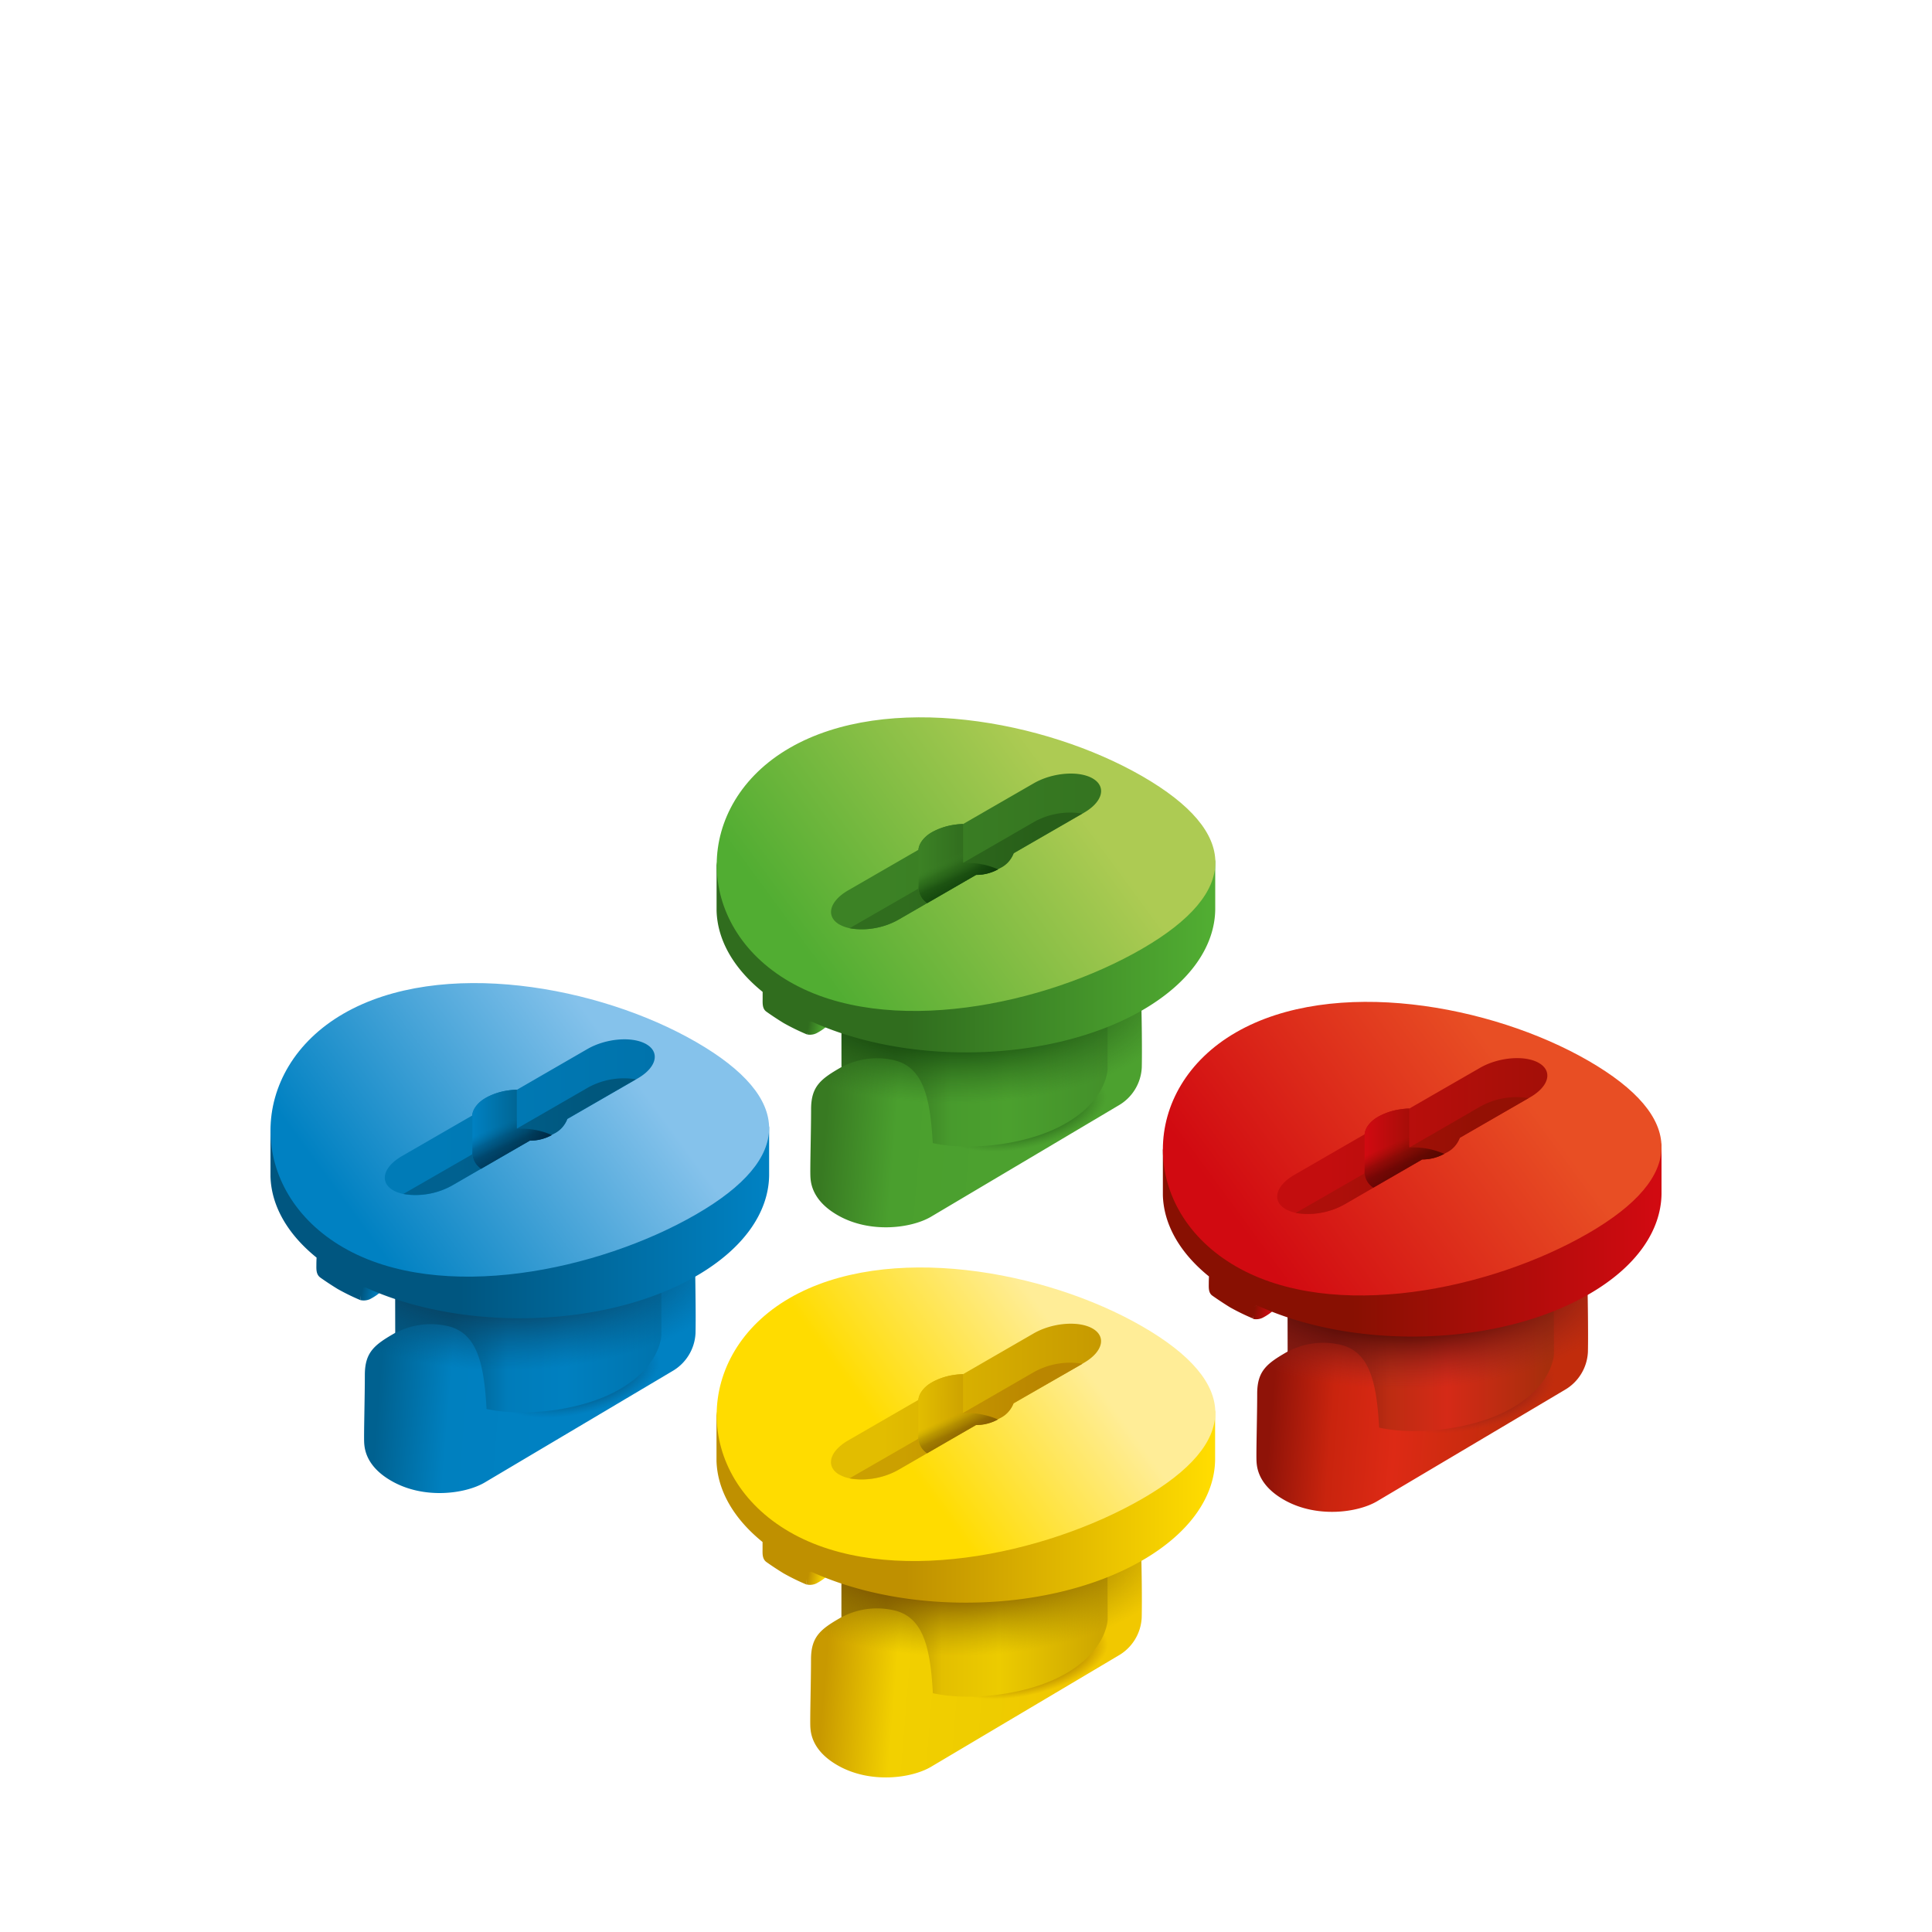 <svg id="bca4d155-b1b3-4278-b8a0-c52af30d84bd" data-name="Layer 1" xmlns="http://www.w3.org/2000/svg" xmlns:xlink="http://www.w3.org/1999/xlink" viewBox="0 0 500 500"><defs><style>.a87344f4-c90e-4a40-a944-4c1bce6921cc{fill:url(#b5a480a7-fbc8-4333-a834-d4f78c0758a7);}.bb4a6c99-c1b4-4d05-b438-b73890b5e182{fill:url(#f757823c-2559-4b76-9b3e-ffe78a4e5d8d);}.b10b5933-3a20-42f4-aec9-16d0d502de95{fill:url(#ab6c0ad4-d9b1-4963-a3d8-c2fe06a58fcf);}.a6a09c7f-51e6-4f42-a452-7b95e8afc1af{fill:url(#b296d28b-7aca-4d28-ad9e-d0ba4c079528);}.b9a0c20a-04d6-4ddb-8b08-b467338732d6{fill:url(#b0b1d9c8-21da-493d-951b-f987898589a6);}.ae156654-c684-4231-9399-1c78af2e9424{fill:url(#aa4b9c4f-a98d-4067-aa64-c97f7c590aa4);}.ac3a4afb-ff09-46c9-bb8d-6f3b8b8af59c{fill:url(#b702330b-8701-430b-b7ac-748bb72fe2a2);}.ae5ed515-4c6e-449c-bd35-2fdf75cf0463{fill:url(#f65304f5-12a1-4b01-82a9-e5dd295e70be);}.bbf220a4-84a7-4eb6-a977-79601a0e893f{fill:url(#ad838335-d532-4c12-a271-06dc66bb17aa);}.feaf49a8-574e-4da1-9a0c-af1854215c95{fill:url(#e38736a7-50c9-4917-8807-b011cb9eb871);}.b25d99e1-b07b-4927-8085-7cee30403479{fill:url(#fae36df3-0ae0-4bab-9dce-69a18c478101);}.af8bc433-6472-43ef-a1dc-0fc21f20603e{fill:url(#e8626e2d-b94b-4392-8196-63c339e5aae7);}.a1307355-fca8-43a4-b1f4-212ab267042a{fill:url(#a8a03ea2-7065-470c-8ae7-96b4ba32d2f0);}.a9097563-f67c-4fa5-abff-9bc2d8b80a7d{fill:url(#f410ff1a-1ba5-4c09-a038-016da6c5f94e);}.b11d99ef-ba61-410e-95b7-ae138ac9a900{fill:url(#fd17851b-3d61-4743-a4b6-1125d4dff50e);}.b0088c7e-b419-4061-b209-70d7d0d83e91{fill:url(#abb66144-6485-4d23-b7fe-1d910a3c7818);}.a10e0aa0-bb40-47e5-925e-202269b96b9e{fill:url(#a5b789f8-ee43-4b29-bf91-936397e03e07);}.f8d127f3-bcd4-4634-9159-cdcc0e946a20{fill:url(#a9ac894a-9717-4e10-9839-646a1123732c);}.b7d05ff4-9167-4008-812b-a6c0b0626eb3{fill:url(#e06f4e66-4140-4f22-ad19-bb0fb8afe7ec);}.bf0f3f25-c331-4865-a00e-bfc69d1e45f7{fill:url(#e4e232c3-fdf1-4377-9b91-62bb7f477451);}.eb1ef5cf-d5c9-406f-add5-01cd0e29bb7a{fill:url(#f39626f3-0209-4859-9a85-38f09c207502);}.a551ffde-59a7-4869-96f3-80acd5fd821b{fill:url(#aa7afcf3-901d-4196-a432-cfd6fa35a007);}.a2c27a97-5686-4633-b423-a8bd379800f4{fill:url(#adc9d72d-4913-4696-902f-ed4bcf30ac5e);}.ed16fd5e-3da2-44c6-a5b2-16ae90fc5790{fill:url(#a2b27ea3-c8a7-4e6e-a0fc-a57f1d791c4b);}.a231114d-2b66-44b3-99fc-9416bde2d178{fill:url(#ee54d1ef-90f6-410d-ac7b-78197c2211b8);}.b1589a0b-6fa7-47f4-bc0e-6620155d7f2f{fill:url(#e77a5c9a-927e-4fd4-a959-8fb8f77f4214);}.a1166c0b-41da-4eb3-b31a-a32bbb777951{fill:url(#becb8a00-3acc-4eb1-80a6-cb06b75c6645);}.b3b59db1-672e-46f5-becf-818a3eb824a0{fill:url(#a8df0673-8aed-49b3-bef1-a56dffc9bc08);}.a74ba138-f6e7-4814-8133-b0245361e464{fill:url(#bd78ab44-9441-4fbe-95db-ccf391d599b3);}.beec17c7-3c52-47a4-9eb0-dcdb627f3547{fill:url(#edc8ff7a-64f6-47b0-ab3d-da53470f76b6);}.ea4d323d-9a27-425e-99a1-d179148a372c{fill:url(#a760aa45-69d2-47b0-b6d7-6b1b03b93337);}.eec0ec2c-3415-434b-85d6-6e845c8116ba{fill:url(#a1fafd3a-aa32-49a6-90a8-b4010239fe8c);}.a319733a-14a3-4d87-81f1-64ae15cfdcf0{fill:url(#fbc74e96-170e-448c-80b4-e3fcd9bef0f2);}.a3c8a029-8fdb-4623-9dfd-1c75a932a809{fill:url(#fe59e4e4-4446-4e0c-a0db-bea869029285);}.bed5982f-fddc-4a2a-b788-fbdb763775cb{fill:url(#a3149a98-13d7-4dc6-b147-274211a5b886);}.bdd7629a-9f3f-4c3f-acf4-c397d22a8302{fill:url(#b56350d6-0815-464d-80c2-fde6dd2592b4);}.a6221c2d-2fcb-4710-9153-0025893593a7{fill:url(#b079dc40-0dc9-4e75-b355-60aac016b077);}.a7b9adfe-c945-47cd-ae6b-7ff9c03792dc{fill:url(#a0f9ad7f-1bbd-48a7-9c9c-cec63b9974b5);}.aeac72c1-2b1a-47fa-b995-4396fc0d707c{fill:url(#bd7d5c0c-156f-4400-b777-6139eec61097);}.e8764d46-633e-4e67-adf3-90cd1cab5ce6{fill:url(#b6888ead-f279-4dc8-8386-94f55a245b09);}.ac24139a-2263-4655-8017-f0ba24b94964{fill:url(#b992d76e-0086-4c33-96ae-30dbf494090d);}.ac45f171-0839-4164-bf8a-030aa6b6ac07{fill:url(#f314f26e-eef3-4d0c-a400-ab90efe5b861);}.b88c31a9-c94d-4c12-b727-536ca284c692{fill:url(#b8c5743d-901a-4d02-abc1-9f44beb493e3);}.b6d52a96-2128-4ecb-8fea-b97af7017820{fill:url(#a717615f-f107-448d-8018-3fb3a770731b);}</style><linearGradient id="b5a480a7-fbc8-4333-a834-d4f78c0758a7" x1="214.03" y1="427.23" x2="275.03" y2="432.21" gradientUnits="userSpaceOnUse"><stop offset="0" stop-color="#c89900"/><stop offset="0.3" stop-color="#f2d000"/><stop offset="0.72" stop-color="#ec0"/><stop offset="1" stop-color="#f1c800"/></linearGradient><radialGradient id="f757823c-2559-4b76-9b3e-ffe78a4e5d8d" cx="256.44" cy="347.67" r="69.61" gradientTransform="matrix(0.81, -0.18, 0.08, 0.35, 29.68, 353.79)" gradientUnits="userSpaceOnUse"><stop offset="0.11" stop-color="#654600"/><stop offset="0.38" stop-color="#7e4600" stop-opacity="0"/></radialGradient><linearGradient id="ab6c0ad4-d9b1-4963-a3d8-c2fe06a58fcf" x1="229.36" y1="422.75" x2="284.46" y2="422.75" gradientUnits="userSpaceOnUse"><stop offset="0" stop-color="#9c7800"/><stop offset="0.26" stop-color="#e3bf00"/><stop offset="0.53" stop-color="#eccb00"/><stop offset="1" stop-color="#cea700"/></linearGradient><radialGradient id="b296d28b-7aca-4d28-ad9e-d0ba4c079528" cx="235.22" cy="307.8" r="190.38" gradientTransform="translate(51.78 276.56) scale(0.83 0.4)" gradientUnits="userSpaceOnUse"><stop offset="0.11" stop-color="#633200"/><stop offset="0.38" stop-color="#988300" stop-opacity="0"/></radialGradient><linearGradient id="b0b1d9c8-21da-493d-951b-f987898589a6" x1="213.37" y1="408.84" x2="209.08" y2="408.08" gradientUnits="userSpaceOnUse"><stop offset="0" stop-color="#ffdc00"/><stop offset="1" stop-color="#bf9000"/></linearGradient><linearGradient id="aa4b9c4f-a98d-4067-aa64-c97f7c590aa4" x1="312.87" y1="371.87" x2="234.45" y2="371.87" xlink:href="#b0b1d9c8-21da-493d-951b-f987898589a6"/><linearGradient id="b702330b-8701-430b-b7ac-748bb72fe2a2" x1="273.85" y1="344.54" x2="209.58" y2="391.67" gradientUnits="userSpaceOnUse"><stop offset="0" stop-color="#ffed97"/><stop offset="0.65" stop-color="#ffdc00"/></linearGradient><linearGradient id="f65304f5-12a1-4b01-82a9-e5dd295e70be" x1="228.49" y1="362.75" x2="300.12" y2="362.75" gradientUnits="userSpaceOnUse"><stop offset="0" stop-color="#e2bd00"/><stop offset="1" stop-color="#bf9000"/></linearGradient><linearGradient id="ad838335-d532-4c12-a271-06dc66bb17aa" x1="268.51" y1="367.78" x2="233.93" y2="367.78" gradientUnits="userSpaceOnUse"><stop offset="0" stop-color="#ba8600"/><stop offset="1" stop-color="#cba000"/></linearGradient><linearGradient id="e38736a7-50c9-4917-8807-b011cb9eb871" x1="237.79" y1="365.87" x2="257.49" y2="365.87" xlink:href="#f65304f5-12a1-4b01-82a9-e5dd295e70be"/><linearGradient id="fae36df3-0ae0-4bab-9dce-69a18c478101" x1="248.78" y1="372.06" x2="242.58" y2="358.14" gradientUnits="userSpaceOnUse"><stop offset="0" stop-color="#4e2800" stop-opacity="0.5"/><stop offset="0.13" stop-color="#563300" stop-opacity="0.45"/><stop offset="0.26" stop-color="#6e5400" stop-opacity="0.29"/><stop offset="0.39" stop-color="#968a00" stop-opacity="0.02"/><stop offset="0.4" stop-color="#998e00" stop-opacity="0"/></linearGradient><linearGradient id="e8626e2d-b94b-4392-8196-63c339e5aae7" x1="214.05" y1="284.86" x2="275.05" y2="289.83" gradientUnits="userSpaceOnUse"><stop offset="0" stop-color="#387a22"/><stop offset="0.3" stop-color="#4a9f2e"/><stop offset="0.72" stop-color="#4ca12f"/><stop offset="1" stop-color="#4ca12f"/></linearGradient><radialGradient id="a8a03ea2-7065-470c-8ae7-96b4ba32d2f0" cx="256.46" cy="175.45" r="69.61" gradientTransform="matrix(0.81, -0.18, 0.08, 0.35, 43.06, 272.45)" gradientUnits="userSpaceOnUse"><stop offset="0.11" stop-color="#002b01"/><stop offset="0.38" stop-color="#285f19" stop-opacity="0"/></radialGradient><linearGradient id="f410ff1a-1ba5-4c09-a038-016da6c5f94e" x1="231.76" y1="280.37" x2="286.85" y2="280.37" gradientUnits="userSpaceOnUse"><stop offset="0" stop-color="#33711f"/><stop offset="0.26" stop-color="#489b2d"/><stop offset="0.53" stop-color="#4ba02e"/><stop offset="1" stop-color="#43902a"/></linearGradient><radialGradient id="fd17851b-3d61-4743-a4b6-1125d4dff50e" cx="235.24" cy="135.57" r="190.38" gradientTransform="translate(51.78 202.5) scale(0.83 0.4)" xlink:href="#a8a03ea2-7065-470c-8ae7-96b4ba32d2f0"/><linearGradient id="abb66144-6485-4d23-b7fe-1d910a3c7818" x1="213.38" y1="266.46" x2="209.1" y2="265.71" gradientUnits="userSpaceOnUse"><stop offset="0" stop-color="#51ad32"/><stop offset="1" stop-color="#306d1e"/></linearGradient><linearGradient id="a5b789f8-ee43-4b29-bf91-936397e03e07" x1="312.88" y1="229.5" x2="234.47" y2="229.5" xlink:href="#abb66144-6485-4d23-b7fe-1d910a3c7818"/><linearGradient id="a9ac894a-9717-4e10-9839-646a1123732c" x1="273.87" y1="202.17" x2="209.6" y2="249.3" gradientUnits="userSpaceOnUse"><stop offset="0" stop-color="#adcb53"/><stop offset="0.99" stop-color="#51ad32"/></linearGradient><linearGradient id="e06f4e66-4140-4f22-ad19-bb0fb8afe7ec" x1="228.51" y1="220.37" x2="300.14" y2="220.37" gradientUnits="userSpaceOnUse"><stop offset="0" stop-color="#3c8225"/><stop offset="1" stop-color="#32701f"/></linearGradient><linearGradient id="e4e232c3-fdf1-4377-9b91-62bb7f477451" x1="268.53" y1="225.4" x2="233.95" y2="225.4" gradientUnits="userSpaceOnUse"><stop offset="0" stop-color="#285f19"/><stop offset="1" stop-color="#306d1e"/></linearGradient><linearGradient id="f39626f3-0209-4859-9a85-38f09c207502" x1="237.81" y1="223.5" x2="257.5" y2="223.5" gradientUnits="userSpaceOnUse"><stop offset="0" stop-color="#3c8225"/><stop offset="0.7" stop-color="#2f6a1d"/><stop offset="1" stop-color="#1d4e13"/></linearGradient><linearGradient id="aa7afcf3-901d-4196-a432-cfd6fa35a007" x1="248.79" y1="229.69" x2="242.6" y2="215.77" gradientUnits="userSpaceOnUse"><stop offset="0" stop-color="#063304" stop-opacity="0.7"/><stop offset="0.18" stop-color="#0d3d08" stop-opacity="0.62"/><stop offset="0.37" stop-color="#215b14" stop-opacity="0.37"/><stop offset="0.55" stop-color="#3f8827" stop-opacity="0"/></linearGradient><linearGradient id="adc9d72d-4913-4696-902f-ed4bcf30ac5e" x1="98.57" y1="353.63" x2="159.56" y2="358.61" gradientUnits="userSpaceOnUse"><stop offset="0" stop-color="#006190"/><stop offset="0.3" stop-color="#0080bf"/><stop offset="0.72" stop-color="#0081c2"/><stop offset="1" stop-color="#0081c2"/></linearGradient><radialGradient id="a2b27ea3-c8a7-4e6e-a0fc-a57f1d791c4b" cx="116.77" cy="258.64" r="69.61" gradientTransform="matrix(0.81, -0.18, 0.08, 0.35, 33.92, 287.02)" gradientUnits="userSpaceOnUse"><stop offset="0.11" stop-color="#0d3147"/><stop offset="0.38" stop-color="#04517c" stop-opacity="0"/></radialGradient><linearGradient id="ee54d1ef-90f6-410d-ac7b-78197c2211b8" x1="117.12" y1="349.15" x2="172.21" y2="349.15" gradientUnits="userSpaceOnUse"><stop offset="0" stop-color="#005a85"/><stop offset="0.26" stop-color="#007cba"/><stop offset="0.53" stop-color="#0080c0"/><stop offset="1" stop-color="#0073ac"/></linearGradient><radialGradient id="e77a5c9a-927e-4fd4-a959-8fb8f77f4214" cx="95.54" cy="218.77" r="190.38" gradientTransform="translate(51.78 238.27) scale(0.83 0.4)" xlink:href="#a2b27ea3-c8a7-4e6e-a0fc-a57f1d791c4b"/><linearGradient id="becb8a00-3acc-4eb1-80a6-cb06b75c6645" x1="97.9" y1="335.24" x2="93.62" y2="334.48" gradientUnits="userSpaceOnUse"><stop offset="0" stop-color="#0081c2"/><stop offset="1" stop-color="#005680"/></linearGradient><linearGradient id="a8df0673-8aed-49b3-bef1-a56dffc9bc08" x1="197.4" y1="298.27" x2="118.98" y2="298.27" xlink:href="#becb8a00-3acc-4eb1-80a6-cb06b75c6645"/><linearGradient id="bd78ab44-9441-4fbe-95db-ccf391d599b3" x1="158.39" y1="270.94" x2="94.11" y2="318.07" gradientUnits="userSpaceOnUse"><stop offset="0" stop-color="#85c2eb"/><stop offset="1" stop-color="#0081c2"/></linearGradient><linearGradient id="edc8ff7a-64f6-47b0-ab3d-da53470f76b6" x1="113.03" y1="289.15" x2="184.66" y2="289.15" gradientUnits="userSpaceOnUse"><stop offset="0" stop-color="#007bb7"/><stop offset="1" stop-color="#0071a9"/></linearGradient><linearGradient id="a760aa45-69d2-47b0-b6d7-6b1b03b93337" x1="153.04" y1="294.18" x2="118.46" y2="294.18" gradientUnits="userSpaceOnUse"><stop offset="0" stop-color="#00577d"/><stop offset="1" stop-color="#006190"/></linearGradient><linearGradient id="a1fafd3a-aa32-49a6-90a8-b4010239fe8c" x1="122.33" y1="292.27" x2="142.02" y2="292.27" gradientUnits="userSpaceOnUse"><stop offset="0" stop-color="#0081c2"/><stop offset="0.7" stop-color="#00608b"/><stop offset="1" stop-color="#003c5b"/></linearGradient><linearGradient id="fbc74e96-170e-448c-80b4-e3fcd9bef0f2" x1="133.31" y1="298.46" x2="127.12" y2="284.54" gradientUnits="userSpaceOnUse"><stop offset="0" stop-color="#00233b" stop-opacity="0.7"/><stop offset="0.17" stop-color="#002943" stop-opacity="0.63"/><stop offset="0.35" stop-color="#003c5d" stop-opacity="0.42"/><stop offset="0.52" stop-color="#005a86" stop-opacity="0.06"/><stop offset="0.55" stop-color="#00608e" stop-opacity="0"/></linearGradient><linearGradient id="fe59e4e4-4446-4e0c-a0db-bea869029285" x1="329.52" y1="358.49" x2="390.51" y2="363.47" gradientUnits="userSpaceOnUse"><stop offset="0" stop-color="#8f1308"/><stop offset="0.26" stop-color="#c9240e"/><stop offset="0.53" stop-color="#dd2a15"/><stop offset="1" stop-color="#c12c0c"/></linearGradient><radialGradient id="a3149a98-13d7-4dc6-b147-274211a5b886" cx="396.14" cy="264.52" r="69.61" gradientTransform="matrix(0.81, -0.18, 0.08, 0.35, 38.82, 339.25)" gradientUnits="userSpaceOnUse"><stop offset="0.11" stop-color="#450500"/><stop offset="0.38" stop-color="#962825" stop-opacity="0"/></radialGradient><linearGradient id="b56350d6-0815-464d-80c2-fde6dd2592b4" x1="345.34" y1="354.01" x2="400.43" y2="354.01" gradientUnits="userSpaceOnUse"><stop offset="0" stop-color="#84170c"/><stop offset="0.26" stop-color="#bd2c12"/><stop offset="0.53" stop-color="#d52a17"/><stop offset="1" stop-color="#a72e0c"/></linearGradient><radialGradient id="b079dc40-0dc9-4e75-b355-60aac016b077" cx="374.92" cy="224.65" r="190.38" gradientTransform="translate(51.78 240.8) scale(0.83 0.4)" gradientUnits="userSpaceOnUse"><stop offset="0.16" stop-color="#450500"/><stop offset="0.38" stop-color="#962825" stop-opacity="0"/></radialGradient><linearGradient id="a0f9ad7f-1bbd-48a7-9c9c-cec63b9974b5" x1="328.85" y1="340.1" x2="324.57" y2="339.35" gradientUnits="userSpaceOnUse"><stop offset="0" stop-color="#d10a11"/><stop offset="1" stop-color="#881002"/></linearGradient><linearGradient id="bd7d5c0c-156f-4400-b777-6139eec61097" x1="428.35" y1="303.13" x2="349.93" y2="303.13" xlink:href="#a0f9ad7f-1bbd-48a7-9c9c-cec63b9974b5"/><linearGradient id="b6888ead-f279-4dc8-8386-94f55a245b09" x1="389.34" y1="275.8" x2="325.06" y2="322.93" gradientUnits="userSpaceOnUse"><stop offset="0" stop-color="#e84e24"/><stop offset="1" stop-color="#d10a11"/></linearGradient><linearGradient id="b992d76e-0086-4c33-96ae-30dbf494090d" x1="343.98" y1="294.01" x2="415.61" y2="294.01" gradientUnits="userSpaceOnUse"><stop offset="0" stop-color="#c30d0e"/><stop offset="1" stop-color="#9b1006"/></linearGradient><linearGradient id="f314f26e-eef3-4d0c-a400-ab90efe5b861" x1="346.95" y1="299.04" x2="381.53" y2="299.04" gradientUnits="userSpaceOnUse"><stop offset="0" stop-color="#ad0f0a"/><stop offset="1" stop-color="#941004"/></linearGradient><linearGradient id="b8c5743d-901a-4d02-abc1-9f44beb493e3" x1="353.28" y1="297.14" x2="372.97" y2="297.14" xlink:href="#a0f9ad7f-1bbd-48a7-9c9c-cec63b9974b5"/><linearGradient id="a717615f-f107-448d-8018-3fb3a770731b" x1="364.26" y1="303.32" x2="358.06" y2="289.41" gradientUnits="userSpaceOnUse"><stop offset="0" stop-color="#420400" stop-opacity="0.7"/><stop offset="0.16" stop-color="#480500" stop-opacity="0.64"/><stop offset="0.33" stop-color="#5a0800" stop-opacity="0.45"/><stop offset="0.49" stop-color="#780e01" stop-opacity="0.13"/><stop offset="0.55" stop-color="#851001" stop-opacity="0"/></linearGradient></defs><title>components-screws</title><path class="a87344f4-c90e-4a40-a944-4c1bce6921cc" d="M295.36,402.24s.24,11.39.11,16.42a12,12,0,0,1-6,9.79L240.86,457.3c-5,2.91-15.51,4.34-23.85-.3-6.6-3.68-7.18-8.15-7.29-10-.12-2,.17-11.75.17-17.56,0-6,2.6-7.88,7.87-10.9l2.67-3.63Z"/><path class="bb4a6c99-c1b4-4d05-b438-b73890b5e182" d="M295.36,402.24s.24,11.39.11,16.42a12,12,0,0,1-6,9.79L240.86,457.3c-5,2.91-15.51,4.34-23.85-.3-6.6-3.68-7.18-8.15-7.29-10-.12-2,.17-11.75.17-17.56,0-6,2.6-7.88,7.87-10.9l2.67-3.63Z"/><path class="b10b5933-3a20-42f4-aec9-16d0d502de95" d="M217.76,418.56l0-10.54c19.86,6.61,49,5,68.85-1.63,0,2.62.05,9.34.05,12.65,0,0,0,8.73-12.66,15.06-9.29,4.64-23.28,6.15-32.57,4.1-.68-12.4-2.66-20.26-10.9-21.62A19.48,19.48,0,0,0,217.76,418.56Z"/><path class="a6a09c7f-51e6-4f42-a452-7b95e8afc1af" d="M295.36,402.24l-57,9.65A86.88,86.88,0,0,1,217.79,408l0,10.54c-5.27,3-7.87,4.87-7.87,10.9,0,5.81-.29,15.57-.17,17.56.11,1.83.69,6.3,7.29,10,8.34,4.64,18.82,3.21,23.85.3l48.62-28.85a12,12,0,0,0,6-9.79C295.6,413.63,295.36,402.24,295.36,402.24Z"/><path class="b9a0c20a-04d6-4ddb-8b08-b467338732d6" d="M208.84,410.08a3.91,3.91,0,0,0,2.37-.26,14.2,14.2,0,0,0,3.33-2.36l-4.44-1.24-1.67,1.15Z"/><path class="ae156654-c684-4231-9399-1c78af2e9424" d="M197.35,400.84c0-.86,0-1.77,0-1.77-7.73-6.26-11.7-13.6-11.92-21V366.35s2.52-19.42,19.14-29.57c24.83-15.17,68.08-5.88,93.37,8.51,14.47,8.24,16.53,20,16.53,20s0,8.14,0,12.51c-.13,9.44-6.43,18.85-18.9,26.06-23.39,13.5-60.25,14.47-85.57,2.92-1.51-.36-1.21,3.33-1.21,3.33a56.31,56.31,0,0,1-6-2.93c-1.88-1.15-3.63-2.34-4.54-3C197.22,403.34,197.35,401.93,197.35,400.84Z"/><path class="ac3a4afb-ff09-46c9-bb8d-6f3b8b8af59c" d="M204.37,396.48c-25.2-14.55-25.2-46,0-60.55s66.05-7.21,91.25,7.34,25.2,30.06,0,44.61-66.06,23.15-91.25,8.6Z"/><path class="ae5ed515-4c6e-449c-bd35-2fdf75cf0463" d="M217.24,381.66c-3.62-2.09-2.64-6,2.18-8.83l18.24-10.53c.18-1.68,1.38-3.32,3.59-4.59a17.32,17.32,0,0,1,8-2.08l18.24-10.53c4.82-2.79,11.67-3.35,15.28-1.27s2.64,6-2.18,8.83l-18.25,10.53a7.24,7.24,0,0,1-3.35,3.6,11.67,11.67,0,0,1-6.38,2l-20.06,11.6c-4.82,2.78-11.67,3.35-15.28,1.26Z"/><path class="bbf220a4-84a7-4eb6-a977-79601a0e893f" d="M280.09,352.93a19.23,19.23,0,0,0-12.63,2.23l-18.24,10.53a17.45,17.45,0,0,0-8,2.08c-2.21,1.27-3.41,2.92-3.59,4.59l-17.37,10-.41.23a19.24,19.24,0,0,0,12.64-2.22l20.06-11.6a12.93,12.93,0,0,0,6.18-1.71,6.77,6.77,0,0,0,3.55-3.9L280.05,353Z"/><path class="feaf49a8-574e-4da1-9a0c-af1854215c95" d="M237.66,362.3v10.06a4.94,4.94,0,0,0,2.25,3.76l7.14-4.13,5.53-3.19a11.57,11.57,0,0,0,5.68-1.44,19.53,19.53,0,0,0-8.35-1.67h-.69V355.63a19.26,19.26,0,0,0-2.16.19,16.56,16.56,0,0,0-5.39,1.65l-.42.24-.4.24a7.48,7.48,0,0,0-2.56,2.5,4.6,4.6,0,0,0-.58,1.54,2.87,2.87,0,0,0-.05.31Z"/><path class="b25d99e1-b07b-4927-8085-7cee30403479" d="M237.66,362.3v10.06a5,5,0,0,0,2.26,3.76l7.13-4.13,5.53-3.19a11.57,11.57,0,0,0,5.68-1.44,19.53,19.53,0,0,0-8.35-1.67h-.69V355.63a19.26,19.26,0,0,0-2.16.19,16.56,16.56,0,0,0-5.39,1.65l-.42.24-.4.24a7.48,7.48,0,0,0-2.56,2.5,4.6,4.6,0,0,0-.58,1.54,2.87,2.87,0,0,0-.05.31Z"/><path class="af8bc433-6472-43ef-a1dc-0fc21f20603e" d="M295.38,259.86s.24,11.4.11,16.43a12,12,0,0,1-6,9.79l-48.61,28.85c-5,2.91-15.52,4.34-23.85-.3-6.6-3.68-7.19-8.16-7.29-10-.12-2,.17-11.76.17-17.57,0-6,2.59-7.87,7.87-10.9l2.67-3.62Z"/><path class="a1307355-fca8-43a4-b1f4-212ab267042a" d="M295.38,259.86s.24,11.4.11,16.43a12,12,0,0,1-6,9.79l-48.61,28.85c-5,2.91-15.52,4.34-23.85-.3-6.6-3.68-7.19-8.16-7.29-10-.12-2,.17-11.76.17-17.57,0-6,2.59-7.87,7.87-10.9l2.67-3.62Z"/><path class="a9097563-f67c-4fa5-abff-9bc2d8b80a7d" d="M217.78,276.18l0-10.54c19.86,6.61,49,5,68.85-1.62,0,2.61,0,9.33,0,12.65,0,0,0,8.72-12.66,15.05-9.29,4.65-23.29,6.16-32.57,4.11-.69-12.41-2.67-20.26-10.9-21.63A19.48,19.48,0,0,0,217.78,276.18Z"/><path class="b11d99ef-ba61-410e-95b7-ae138ac9a900" d="M295.38,259.86l-57,9.66a87.28,87.28,0,0,1-20.61-3.88l0,10.54c-5.28,3-7.87,4.88-7.87,10.9,0,5.81-.29,15.58-.17,17.57.1,1.82.69,6.3,7.29,10,8.33,4.64,18.81,3.21,23.85.3l48.61-28.85a12,12,0,0,0,6-9.79C295.62,271.26,295.38,259.86,295.38,259.86Z"/><path class="b0088c7e-b419-4061-b209-70d7d0d83e91" d="M208.86,267.71a3.88,3.88,0,0,0,2.37-.27,14,14,0,0,0,3.33-2.35l-4.44-1.25L208.45,265Z"/><path class="a10e0aa0-bb40-47e5-925e-202269b96b9e" d="M197.37,258.46c0-.85,0-1.76,0-1.76-7.74-6.27-11.71-13.61-11.92-21,0-4.49,0-11.74,0-11.74s2.53-19.43,19.15-29.58c24.83-15.17,68.08-5.88,93.36,8.52,14.48,8.23,16.54,20,16.54,20V235.4c-.13,9.44-6.43,18.85-18.89,26.06-23.39,13.49-60.25,14.47-85.57,2.91-1.51-.35-1.21,3.34-1.21,3.34a58.51,58.51,0,0,1-6-2.93c-1.88-1.15-3.63-2.34-4.54-3C197.24,261,197.37,259.55,197.37,258.46Z"/><path class="f8d127f3-bcd4-4634-9159-cdcc0e946a20" d="M204.39,254.1c-25.21-14.54-25.21-46,0-60.55s66.05-7.2,91.25,7.35,25.19,30,0,44.61-66.06,23.14-91.25,8.59Z"/><path class="b7d05ff4-9167-4008-812b-a6c0b0626eb3" d="M217.26,239.28c-3.62-2.09-2.64-6,2.18-8.82l18.24-10.53c.18-1.68,1.37-3.33,3.59-4.6a17.54,17.54,0,0,1,8-2.08l18.24-10.52c4.82-2.79,11.66-3.36,15.27-1.27s2.65,6-2.17,8.83l-18.25,10.53a7.18,7.18,0,0,1-3.35,3.59,11.51,11.51,0,0,1-6.39,2L232.54,238c-4.82,2.79-11.67,3.35-15.28,1.26Z"/><path class="bf0f3f25-c331-4865-a00e-bfc69d1e45f7" d="M280.11,210.56a19.17,19.17,0,0,0-12.63,2.23l-18.24,10.53a17.41,17.41,0,0,0-8,2.07c-2.22,1.28-3.41,2.92-3.59,4.6l-17.37,10-.41.23A19.26,19.26,0,0,0,232.54,238l20.05-11.6a12.91,12.91,0,0,0,6.19-1.7,6.77,6.77,0,0,0,3.55-3.9l17.74-10.24Z"/><path class="eb1ef5cf-d5c9-406f-add5-01cd0e29bb7a" d="M237.68,219.93V230a4.93,4.93,0,0,0,2.25,3.76l7.14-4.13,5.52-3.2a11.58,11.58,0,0,0,5.69-1.43,19.55,19.55,0,0,0-8.36-1.68h-.68V213.25c-.73,0-1.45.09-2.16.19a16.82,16.82,0,0,0-5.39,1.66l-.42.23-.41.24a7.72,7.72,0,0,0-2.55,2.5,4.71,4.71,0,0,0-.59,1.54c0,.11,0,.21,0,.32Z"/><path class="a551ffde-59a7-4869-96f3-80acd5fd821b" d="M239.93,233.75l7.14-4.13,5.52-3.2a11.58,11.58,0,0,0,5.69-1.43,19.55,19.55,0,0,0-8.36-1.68h-.68V213.25c-.73,0-1.45.09-2.16.19a16.82,16.82,0,0,0-5.39,1.66l-.42.23-.41.24a7.72,7.72,0,0,0-2.55,2.5,4.71,4.71,0,0,0-.59,1.54c0,.11,0,.21,0,.32h0V230a4.93,4.93,0,0,0,2.25,3.76"/><path class="a2c27a97-5686-4633-b423-a8bd379800f4" d="M179.89,328.64s.24,11.39.11,16.42a12,12,0,0,1-6,9.79L125.39,383.7c-5,2.91-15.51,4.35-23.84-.3-6.61-3.68-7.19-8.15-7.3-10-.11-2,.17-11.75.17-17.56,0-6,2.6-7.87,7.88-10.9l2.66-3.63Z"/><path class="ed16fd5e-3da2-44c6-a5b2-16ae90fc5790" d="M179.89,328.64s.24,11.39.11,16.42a12,12,0,0,1-6,9.79L125.39,383.7c-5,2.91-15.51,4.35-23.84-.3-6.61-3.68-7.19-8.15-7.3-10-.11-2,.17-11.75.17-17.56,0-6,2.6-7.87,7.88-10.9l2.66-3.63Z"/><path class="a231114d-2b66-44b3-99fc-9416bde2d178" d="M102.3,345l0-10.54c19.86,6.61,49,5,68.86-1.62,0,2.61,0,9.33,0,12.64,0,0,0,8.73-12.66,15.06-9.29,4.64-23.29,6.15-32.58,4.1-.68-12.4-2.66-20.26-10.9-21.62A19.43,19.43,0,0,0,102.3,345Z"/><path class="b1589a0b-6fa7-47f4-bc0e-6620155d7f2f" d="M179.89,328.64l-57,9.65a87,87,0,0,1-20.61-3.87l0,10.54c-5.28,3-7.88,4.87-7.88,10.9,0,5.81-.29,15.57-.17,17.56.11,1.83.69,6.3,7.3,10,8.33,4.65,18.81,3.21,23.84.3L174,354.85a12,12,0,0,0,6-9.79C180.13,340,179.89,328.64,179.89,328.64Z"/><path class="a1166c0b-41da-4eb3-b31a-a32bbb777951" d="M93.37,336.48a3.91,3.91,0,0,0,2.37-.26,14,14,0,0,0,3.33-2.36l-4.44-1.24L93,333.77Z"/><path class="b3b59db1-672e-46f5-becf-818a3eb824a0" d="M81.88,327.24c0-.86.05-1.77.05-1.77-7.74-6.26-11.71-13.6-11.93-21V292.76s2.53-19.43,19.14-29.58c24.83-15.17,68.08-5.88,93.37,8.51,14.48,8.24,16.54,20,16.54,20v12.51c-.13,9.44-6.43,18.85-18.9,26.06-23.39,13.5-60.24,14.47-85.57,2.92-1.51-.35-1.21,3.33-1.21,3.33a56.31,56.31,0,0,1-6-2.93c-1.88-1.15-3.63-2.34-4.54-3C81.75,329.74,81.88,328.33,81.88,327.24Z"/><path class="a74ba138-f6e7-4814-8133-b0245361e464" d="M88.9,322.88c-25.2-14.55-25.2-46,0-60.55s66.06-7.21,91.25,7.34,25.2,30.06,0,44.61-66.05,23.15-91.25,8.6Z"/><path class="beec17c7-3c52-47a4-9eb0-dcdb627f3547" d="M101.77,308.06c-3.62-2.09-2.64-6,2.19-8.83L122.2,288.7c.17-1.68,1.37-3.32,3.58-4.59a17.32,17.32,0,0,1,8-2.08L152,271.5c4.82-2.79,11.66-3.35,15.27-1.26s2.64,6-2.18,8.82l-18.24,10.53a7.29,7.29,0,0,1-3.35,3.6,11.7,11.7,0,0,1-6.39,2l-20.05,11.6c-4.83,2.78-11.67,3.35-15.29,1.26Z"/><path class="ea4d323d-9a27-425e-99a1-d179148a372c" d="M164.63,279.33A19.22,19.22,0,0,0,152,281.56l-18.25,10.53a17.45,17.45,0,0,0-8,2.08c-2.21,1.27-3.41,2.92-3.58,4.59l-17.37,10-.41.23a19.26,19.26,0,0,0,12.64-2.22l20.05-11.6a12.93,12.93,0,0,0,6.18-1.71,6.79,6.79,0,0,0,3.56-3.9l17.73-10.23Z"/><path class="eec0ec2c-3415-434b-85d6-6e845c8116ba" d="M124.45,302.52l7.13-4.13,5.53-3.19a11.61,11.61,0,0,0,5.69-1.44,19.73,19.73,0,0,0-8.36-1.67h-.69V282a19.08,19.08,0,0,0-2.15.19,16.49,16.49,0,0,0-5.39,1.65l-.43.24-.4.24a7.44,7.44,0,0,0-2.55,2.5,4.63,4.63,0,0,0-.59,1.54c0,.1,0,.21,0,.31h0v1.06s0,8.93,0,9a4.91,4.91,0,0,0,2.25,3.76"/><path class="a319733a-14a3-4d87-81f1-64ae15cfdcf0" d="M124.45,302.52l7.13-4.13,5.53-3.19a11.61,11.61,0,0,0,5.69-1.44,19.73,19.73,0,0,0-8.36-1.67h-.69V282a19.08,19.08,0,0,0-2.15.19,16.49,16.49,0,0,0-5.39,1.65l-.43.24-.4.24a7.44,7.44,0,0,0-2.55,2.5,4.63,4.63,0,0,0-.59,1.54c0,.1,0,.21,0,.31h0v1.06s0,8.94,0,9a4.91,4.91,0,0,0,2.24,3.74"/><path class="a3c8a029-8fdb-4623-9dfd-1c75a932a809" d="M410.84,333.5s.24,11.39.11,16.42a12,12,0,0,1-6,9.79l-48.62,28.85c-5,2.92-15.51,4.35-23.84-.3-6.61-3.68-7.19-8.15-7.3-10-.12-2,.17-11.76.17-17.57,0-6,2.6-7.87,7.88-10.9l2.66-3.62Z"/><path class="bed5982f-fddc-4a2a-b788-fbdb763775cb" d="M410.84,333.5s.24,11.39.11,16.42a12,12,0,0,1-6,9.79l-48.62,28.85c-5,2.92-15.51,4.35-23.84-.3-6.61-3.68-7.19-8.15-7.3-10-.12-2,.17-11.76.17-17.57,0-6,2.6-7.87,7.88-10.9l2.66-3.62Z"/><path class="bdd7629a-9f3f-4c3f-acf4-c397d22a8302" d="M333.25,349.82l0-10.54c19.86,6.61,49,5,68.86-1.62,0,2.61.05,9.33.05,12.65,0,0,0,8.72-12.66,15.05-9.29,4.65-23.29,6.16-32.58,4.11-.68-12.41-2.66-20.26-10.9-21.63A19.43,19.43,0,0,0,333.25,349.82Z"/><path class="a6221c2d-2fcb-4710-9153-0025893593a7" d="M410.84,333.5l-57,9.65a86.88,86.88,0,0,1-20.61-3.87l0,10.54c-5.28,3-7.88,4.87-7.88,10.9,0,5.81-.29,15.58-.17,17.57.11,1.82.69,6.29,7.3,10,8.33,4.65,18.81,3.22,23.84.3L405,359.71a12,12,0,0,0,6-9.79C411.08,344.89,410.84,333.5,410.84,333.5Z"/><path class="a7b9adfe-c945-47cd-ae6b-7ff9c03792dc" d="M324.32,341.34a3.91,3.91,0,0,0,2.37-.26,13.67,13.67,0,0,0,3.33-2.36l-4.44-1.24-1.67,1.15Z"/><path class="aeac72c1-2b1a-47fa-b995-4396fc0d707c" d="M312.83,332.1c0-.85.05-1.76.05-1.76-7.74-6.27-11.71-13.61-11.93-21V297.62s2.53-19.43,19.14-29.58c24.83-15.17,68.08-5.88,93.37,8.51,14.48,8.24,16.54,20,16.54,20V309c-.13,9.43-6.43,18.85-18.9,26-23.39,13.5-60.24,14.47-85.57,2.92-1.51-.35-1.21,3.33-1.21,3.33a57.58,57.58,0,0,1-6-2.92c-1.88-1.16-3.63-2.35-4.54-3C312.7,334.6,312.83,333.19,312.83,332.1Z"/><path class="e8764d46-633e-4e67-adf3-90cd1cab5ce6" d="M319.85,327.74c-25.2-14.55-25.2-46,0-60.55s66.06-7.21,91.25,7.35,25.2,30,0,44.6-66.05,23.15-91.25,8.6Z"/><path class="ac24139a-2263-4655-8017-f0ba24b94964" d="M332.72,312.92c-3.62-2.09-2.64-6,2.19-8.83l18.24-10.53c.17-1.67,1.37-3.32,3.58-4.59a17.45,17.45,0,0,1,8-2.08L383,276.37c4.82-2.79,11.66-3.36,15.27-1.27s2.64,6-2.18,8.82L377.8,294.46a7.27,7.27,0,0,1-3.35,3.59,11.62,11.62,0,0,1-6.39,2L348,311.66c-4.83,2.78-11.67,3.35-15.29,1.26Z"/><path class="ac45f171-0839-4164-bf8a-030aa6b6ac07" d="M395.57,284.19A19.21,19.21,0,0,0,383,286.43L364.7,297a17.57,17.57,0,0,0-8,2.08c-2.21,1.27-3.41,2.92-3.58,4.59l-17.37,10-.41.24A19.27,19.27,0,0,0,348,311.66l20.05-11.6a12.94,12.94,0,0,0,6.18-1.7,6.82,6.82,0,0,0,3.56-3.9l17.73-10.24Z"/><path class="b88c31a9-c94d-4c12-b727-536ca284c692" d="M353.15,293.56v1.06s0,8.93,0,9a4.91,4.91,0,0,0,2.25,3.76l7.13-4.12,5.53-3.2a11.5,11.5,0,0,0,5.69-1.44,19.73,19.73,0,0,0-8.36-1.67h-.69V286.89c-.72,0-1.45.09-2.15.19a16.26,16.26,0,0,0-5.39,1.66c-.15.07-.29.15-.43.23l-.4.24a7.53,7.53,0,0,0-2.55,2.5,4.71,4.71,0,0,0-.59,1.54c0,.1,0,.21,0,.31Z"/><path class="b6d52a96-2128-4ecb-8fea-b97af7017820" d="M353.15,293.56v1.06s0,8.93,0,9a4.91,4.91,0,0,0,2.25,3.76l7.13-4.12,5.53-3.2a11.5,11.5,0,0,0,5.69-1.44,19.73,19.73,0,0,0-8.36-1.67h-.69V286.89c-.72,0-1.45.09-2.15.19a16.26,16.26,0,0,0-5.39,1.66c-.15.07-.29.15-.43.23l-.4.24a7.53,7.53,0,0,0-2.55,2.5,4.71,4.71,0,0,0-.59,1.54c0,.1,0,.21,0,.31Z"/></svg>